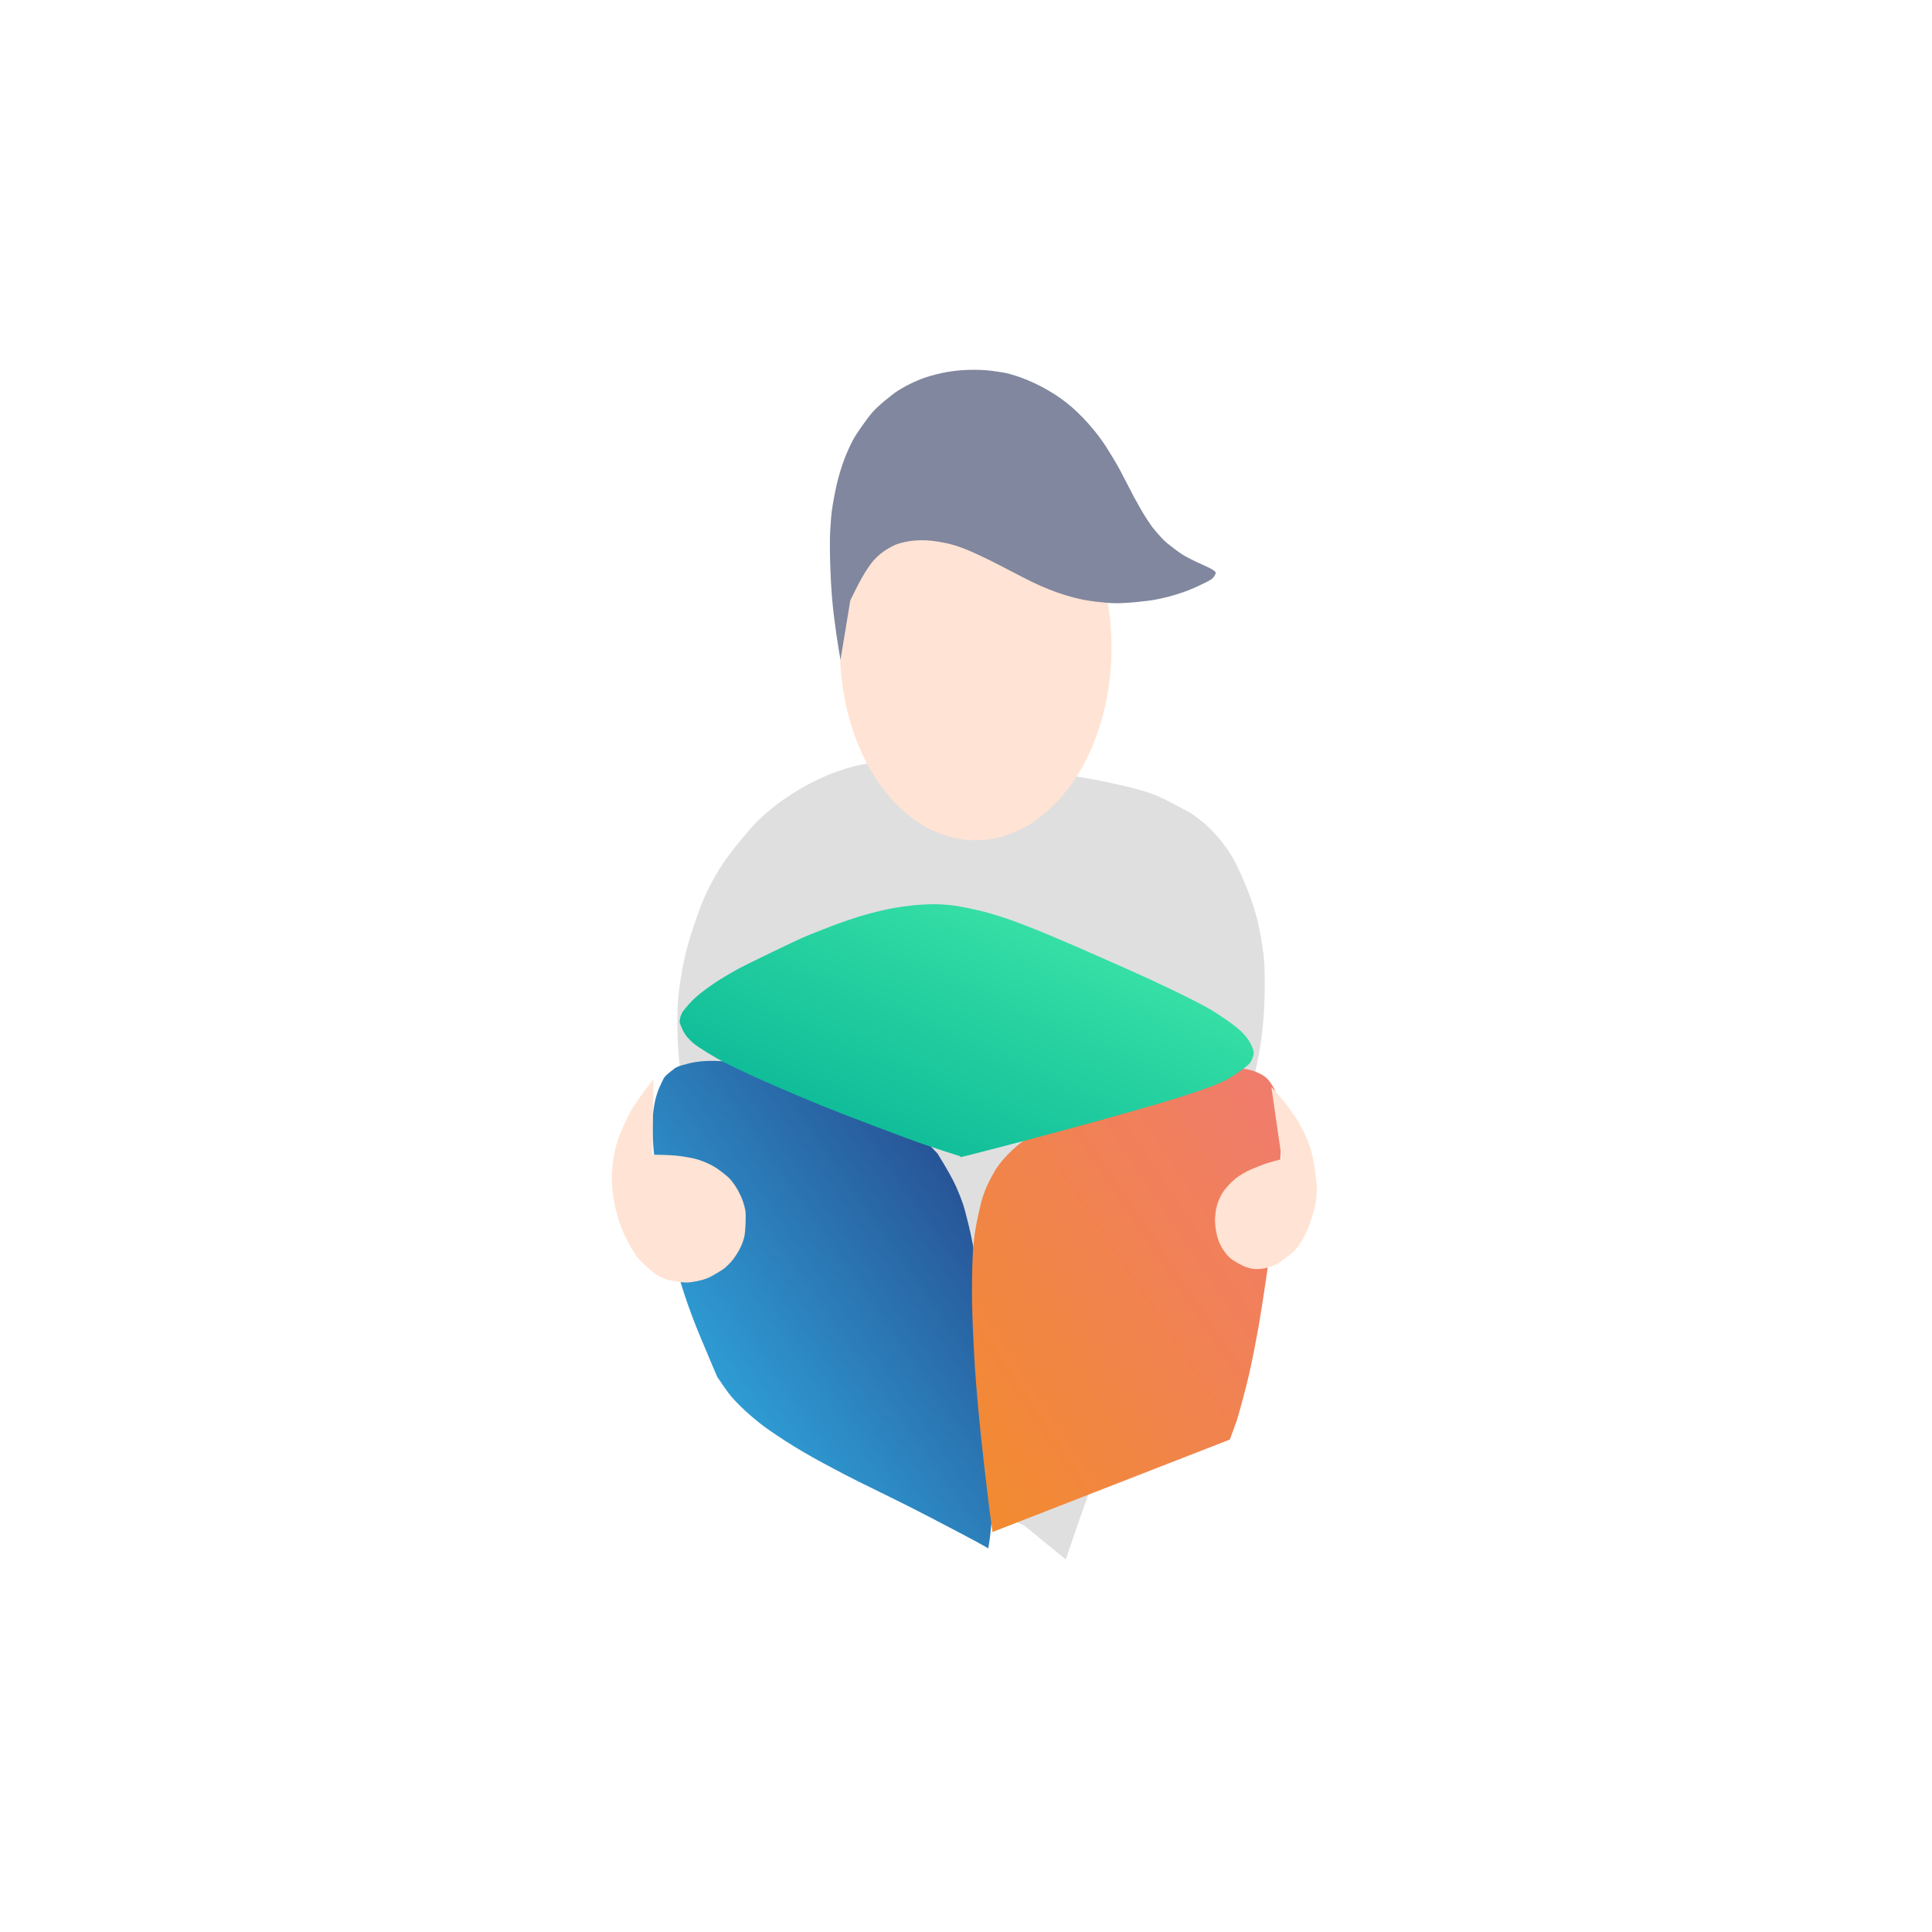 <svg width="512" height="512" viewBox="0 0 512 512" fill="none" xmlns="http://www.w3.org/2000/svg">
<rect x="0" y="0" width="512" height="512" fill="#333333" stroke="none"/>
<rect width="512" height="512" transform="translate(512) rotate(90)" fill="white"/>
<path d="M271.592 404.396C271.296 404.269 269.917 403.625 267.454 402.465C264.99 401.304 261.93 399.781 258.273 397.896C254.616 396.01 250.59 393.714 246.195 391.01C241.799 388.305 238.449 386.11 236.147 384.424C233.843 382.738 231.914 381.255 230.359 379.977C228.803 378.698 227.04 377.147 225.069 375.323C223.097 373.498 221.185 371.613 219.334 369.667C217.482 367.72 215.204 365.03 212.5 361.596C209.796 358.162 207.764 355.426 206.404 353.386C205.043 351.346 203.408 348.642 201.499 345.274C199.589 341.906 197.506 337.782 195.25 332.903C192.994 328.023 191.289 324.112 190.137 321.171C188.984 318.229 188.027 315.655 187.266 313.449C186.504 311.242 185.717 308.76 184.904 306.002C184.09 303.244 183.183 299.493 182.184 294.749C181.185 290.003 180.504 285.98 180.142 282.679C179.78 279.378 179.576 276.132 179.532 272.941C179.486 269.75 179.534 267.168 179.676 265.195C179.816 263.222 180.183 260.509 180.777 257.056C181.369 253.603 182.351 249.824 183.722 245.719C185.092 241.613 186.305 238.476 187.361 236.308C188.415 234.139 189.551 232.078 190.768 230.125C191.984 228.171 193.624 225.925 195.688 223.386C197.752 220.847 199.407 218.961 200.655 217.729C201.903 216.496 203.072 215.43 204.163 214.531C205.253 213.631 206.27 212.849 207.214 212.183C208.158 211.517 209.398 210.701 210.936 209.736C212.474 208.77 214.197 207.825 216.106 206.901C218.014 205.976 219.494 205.315 220.546 204.919C221.598 204.521 222.976 204.057 224.681 203.526C226.386 202.994 229.178 202.418 233.058 201.798C236.937 201.178 240.099 200.845 242.545 200.8C244.99 200.754 247.143 200.785 249.003 200.892C250.863 200.998 252.306 201.101 253.331 201.2C254.356 201.299 255.655 201.45 257.229 201.654C258.801 201.857 260.208 202.048 261.448 202.226C262.688 202.404 264.047 202.603 265.527 202.825C267.006 203.046 268.98 203.341 271.45 203.71C273.92 204.079 276.029 204.394 277.779 204.656C279.528 204.918 280.849 205.113 281.742 205.241C282.634 205.369 283.812 205.551 285.276 205.788C286.739 206.025 288.233 206.279 289.757 206.55C291.281 206.82 293.446 207.268 296.25 207.894C299.054 208.518 301.094 209.024 302.368 209.412C303.642 209.8 304.835 210.203 305.948 210.623C307.06 211.043 308.88 211.919 311.408 213.251C313.936 214.583 315.39 215.372 315.77 215.617C316.15 215.861 316.821 216.355 317.782 217.099C318.743 217.843 319.546 218.517 320.191 219.121C320.835 219.724 321.664 220.598 322.677 221.743C323.689 222.887 324.764 224.313 325.903 226.019C327.041 227.725 328.44 230.575 330.099 234.57C331.757 238.564 332.941 242.298 333.651 245.771C334.36 249.243 334.801 252.097 334.973 254.332C335.145 256.567 335.206 259.408 335.154 262.856C335.102 266.302 334.896 269.761 334.537 273.233C334.177 276.704 333.266 281.646 331.804 288.06C330.34 294.473 329.105 299.263 328.099 302.429C327.092 305.595 326.136 308.436 325.23 310.952C324.324 313.467 323.228 316.34 321.943 319.57C320.657 322.8 319.19 326.317 317.542 330.123C315.894 333.927 314.89 336.236 314.532 337.05C314.174 337.864 312.554 341.352 309.674 347.514C306.793 353.676 304.717 358.103 303.446 360.794C302.175 363.484 300.996 366.03 299.91 368.43C298.822 370.83 297.989 372.679 297.41 373.977C296.83 375.274 296.287 376.51 295.781 377.684C295.273 378.857 294.748 380.094 294.204 381.394C293.66 382.694 292.968 384.404 292.128 386.526C291.288 388.647 290.663 390.231 290.253 391.278C289.843 392.324 289.267 393.845 288.523 395.841C287.779 397.836 287.062 399.829 286.371 401.82C285.679 403.81 285.114 405.439 284.678 406.707C284.241 407.974 283.498 410.168 282.449 413.289" fill="#DFDFDF"/>
<path d="M262.02 410.382C260.368 409.453 259.158 408.78 258.389 408.362C257.619 407.943 256.098 407.136 253.826 405.942C251.554 404.747 248.952 403.387 246.021 401.861C243.089 400.335 239.765 398.657 236.047 396.829C232.329 394.999 229.481 393.598 227.503 392.625C225.525 391.651 222.568 390.111 218.634 388.003C214.698 385.894 211.161 383.824 208.021 381.794C204.88 379.763 202.583 378.158 201.129 376.979C199.674 375.799 198.55 374.845 197.758 374.117C196.964 373.387 196.22 372.666 195.525 371.954C194.829 371.24 194.239 370.603 193.754 370.041C193.269 369.479 192.561 368.521 191.631 367.167C190.701 365.812 190.184 365.052 190.081 364.887C189.977 364.721 188.458 361.125 185.523 354.099C182.587 347.073 180.309 340.258 178.688 333.655C177.066 327.051 175.968 322.218 175.395 319.156C174.822 316.094 174.424 313.891 174.201 312.549C173.977 311.206 173.741 309.487 173.492 307.393C173.242 305.299 173.077 303.337 172.997 301.509C172.916 299.68 172.907 298.05 172.969 296.619C173.031 295.187 173.209 293.721 173.505 292.22C173.8 290.718 174.255 289.283 174.871 287.914C175.487 286.545 175.893 285.731 176.091 285.471C176.289 285.211 176.641 284.867 177.148 284.439C177.655 284.011 178.074 283.681 178.404 283.449L178.811 283.097L179.734 282.629C180.14 282.473 181.034 282.214 182.417 281.851C183.8 281.487 185.335 281.265 187.023 281.185C188.709 281.105 190.37 281.139 192.005 281.289C193.639 281.438 195.136 281.622 196.498 281.841C197.858 282.059 199.529 282.384 201.509 282.816C203.488 283.248 206.841 284.191 211.567 285.646C216.293 287.101 219.779 288.257 222.024 289.115C224.268 289.972 225.975 290.652 227.145 291.156C228.313 291.66 230.148 292.57 232.648 293.888C235.148 295.206 237.606 296.715 240.02 298.416C242.434 300.116 244.257 301.547 245.491 302.707C246.723 303.867 247.712 304.863 248.458 305.696C250.964 309.76 252.609 312.692 253.391 314.494C254.173 316.295 254.754 317.757 255.136 318.879C255.518 320.001 256.059 322.01 256.759 324.907C257.459 327.803 258.115 331.192 258.727 335.076C259.338 338.958 259.758 341.832 259.988 343.698C260.216 345.563 260.424 347.316 260.61 348.956C260.795 350.596 260.969 352.147 261.133 353.61C261.296 355.072 261.46 356.652 261.625 358.348C261.789 360.044 262.031 362.707 262.352 366.338C262.672 369.968 262.92 373.451 263.095 376.786C263.27 380.121 263.373 382.56 263.403 384.103C263.433 385.646 263.453 386.748 263.464 387.409C263.474 388.069 263.467 389.194 263.445 390.784C263.423 392.373 263.375 393.958 263.303 395.538C263.229 397.118 263.156 398.465 263.082 399.581C263.007 400.696 262.889 402.084 262.729 403.745C262.568 405.405 262.438 406.659 262.339 407.505L261.916 410.278" fill="url(#paint0_linear)"/>
<path d="M263.015 406.005C262.982 405.804 262.793 404.424 262.448 401.863C262.104 399.303 261.567 394.869 260.839 388.56C260.111 382.251 259.551 376.858 259.159 372.381C258.766 367.905 258.498 364.565 258.354 362.361C258.212 360.156 258.038 356.806 257.834 352.309C257.63 347.813 257.553 343.461 257.602 339.255C257.651 335.048 257.788 331.805 258.012 329.526C258.235 327.247 258.627 324.815 259.186 322.231C259.745 319.647 260.196 317.871 260.539 316.904C260.882 315.937 261.207 315.096 261.514 314.381C261.821 313.665 262.273 312.768 262.869 311.689C263.466 310.61 263.88 309.898 264.112 309.553C264.343 309.207 264.651 308.786 265.035 308.289C265.42 307.792 265.702 307.445 265.881 307.248C266.061 307.051 266.365 306.72 266.793 306.257C267.221 305.794 267.743 305.276 268.359 304.704C268.976 304.131 269.573 303.611 270.153 303.144C270.732 302.677 271.921 301.836 273.719 300.621C275.518 299.406 277.991 297.995 281.139 296.388C284.288 294.78 286.411 293.745 287.508 293.282C288.605 292.819 289.928 292.289 291.477 291.692C293.027 291.095 294.594 290.506 296.18 289.925C297.765 289.344 299.37 288.792 300.994 288.27C302.618 287.748 304.245 287.243 305.873 286.755C307.502 286.267 308.707 285.912 309.487 285.692C310.269 285.471 311.133 285.244 312.08 285.013C313.026 284.781 314.034 284.544 315.104 284.303C316.173 284.061 317.388 283.829 318.749 283.607C320.111 283.384 321.402 283.219 322.62 283.111C323.84 283.002 325.261 282.977 326.884 283.034C328.508 283.091 329.669 283.194 330.368 283.342C331.068 283.49 331.631 283.631 332.059 283.765C332.487 283.899 332.995 284.107 333.585 284.389C334.175 284.671 334.636 284.926 334.969 285.153C335.302 285.379 335.634 285.665 335.967 286.011C336.298 286.358 336.687 286.884 337.132 287.591C337.578 288.298 337.955 289.064 338.265 289.89C338.575 290.715 338.812 291.501 338.977 292.247C339.142 292.993 339.307 294.173 339.474 295.786C339.641 297.399 339.624 300.472 339.423 305.004C339.223 309.537 339.028 312.629 338.837 314.281C338.647 315.933 338.435 317.65 338.201 319.431C337.968 321.213 337.692 323.287 337.374 325.654C337.055 328.021 336.81 329.83 336.637 331.08C336.465 332.33 336.225 334.052 335.916 336.245C335.607 338.439 335.203 341.15 334.702 344.378C334.201 347.606 333.821 349.959 333.561 351.439C333.3 352.919 332.923 354.928 332.429 357.468C331.934 360.007 331.463 362.26 331.015 364.227C330.567 366.193 329.986 368.485 329.273 371.102C328.56 373.719 328.056 375.505 327.761 376.459C327.505 377.188 327.328 377.671 327.229 377.908C327.13 378.146 326.695 379.342 325.925 381.497" fill="url(#paint1_linear)"/>
<path d="M254.446 306.423C254.303 306.383 253.082 305.99 250.782 305.244C248.482 304.498 246.442 303.823 244.664 303.219C242.885 302.615 238.719 301.074 232.166 298.596C225.613 296.118 220.864 294.275 217.919 293.068C214.973 291.86 212.891 290.998 211.673 290.482C210.454 289.964 209.105 289.386 207.625 288.746C206.145 288.105 204.526 287.4 202.768 286.63C201.009 285.859 199.111 284.994 197.074 284.036C195.037 283.077 193.385 282.275 192.118 281.631C190.85 280.986 189.31 280.106 187.498 278.991C185.685 277.876 184.445 277.039 183.779 276.481C183.112 275.922 182.477 275.269 181.873 274.522C181.269 273.775 180.675 272.577 180.091 270.928C180.09 270.773 180.11 270.557 180.151 270.279C180.192 270.001 180.252 269.723 180.332 269.446C180.412 269.168 180.556 268.821 180.764 268.405C180.971 267.987 181.61 267.181 182.68 265.987C183.75 264.791 185.152 263.552 186.886 262.268C188.619 260.984 190.359 259.826 192.105 258.794C193.85 257.761 195.223 256.977 196.224 256.441C197.224 255.905 199.963 254.559 204.441 252.402C208.918 250.244 211.679 248.939 212.724 248.485C213.768 248.031 215.596 247.29 218.208 246.262C220.82 245.234 223 244.429 224.749 243.847C226.497 243.265 227.896 242.822 228.944 242.517C229.991 242.211 231.206 241.891 232.588 241.559C233.97 241.226 235.004 240.993 235.692 240.861C236.379 240.729 236.9 240.63 237.256 240.564C237.611 240.498 238.281 240.396 239.265 240.258C240.248 240.119 241.114 240.01 241.862 239.93C242.61 239.85 243.533 239.781 244.629 239.724C245.724 239.666 246.677 239.635 247.487 239.629C248.297 239.623 249.168 239.653 250.101 239.718C251.033 239.783 251.887 239.863 252.662 239.959C253.437 240.054 254.832 240.305 256.846 240.713C258.86 241.12 260.752 241.583 262.523 242.103C264.294 242.622 265.77 243.084 266.952 243.49C268.134 243.895 269.743 244.492 271.78 245.28C273.817 246.068 275.824 246.877 277.801 247.707C279.777 248.537 281.291 249.178 282.343 249.628C283.394 250.078 284.369 250.497 285.268 250.886C286.166 251.274 287.914 252.042 290.511 253.188C293.108 254.334 294.826 255.091 295.664 255.459C296.501 255.826 297.897 256.448 299.851 257.325C301.805 258.201 303.375 258.912 304.562 259.459C305.748 260.005 307.452 260.806 309.673 261.863C311.893 262.919 313.801 263.852 315.397 264.662C316.993 265.471 318.216 266.108 319.066 266.574C319.916 267.039 320.651 267.452 321.272 267.813C321.893 268.173 323.104 268.971 324.906 270.206C326.708 271.44 328.08 272.522 329.024 273.451C329.967 274.379 330.694 275.289 331.204 276.179C331.714 277.069 332.062 277.945 332.248 278.809L332.182 279.577C331.95 280.344 331.772 280.846 331.647 281.083C331.521 281.319 331.335 281.591 331.089 281.897C330.842 282.203 329.924 282.921 328.334 284.053C326.743 285.184 325.387 286.011 324.267 286.533C323.146 287.055 322.272 287.439 321.645 287.685C321.017 287.931 319.703 288.398 317.703 289.086C315.703 289.774 313.869 290.381 312.203 290.909C310.536 291.436 308.655 292.007 306.56 292.622C304.464 293.237 302.718 293.74 301.321 294.13C299.924 294.52 298.708 294.861 297.674 295.153C296.639 295.445 295.463 295.78 294.147 296.156C292.83 296.532 291.529 296.897 290.243 297.251C288.957 297.605 287.666 297.956 286.372 298.304C285.078 298.652 283.61 299.051 281.968 299.501C280.326 299.95 278.099 300.551 275.287 301.303C272.475 302.055 270.692 302.528 269.936 302.724C269.18 302.919 267.967 303.234 266.298 303.668C264.628 304.102 263.48 304.399 262.853 304.56C262.225 304.72 261.313 304.956 260.118 305.268C258.922 305.579 258.15 305.778 257.804 305.866C257.458 305.954 256.385 306.218 254.587 306.659" fill="url(#paint2_linear)"/>
<path d="M294.562 171.289C294.564 171.672 294.563 172.056 294.559 172.44C294.554 172.823 294.547 173.206 294.537 173.59C294.526 173.973 294.512 174.356 294.496 174.74C294.48 175.123 294.46 175.506 294.438 175.888C294.415 176.27 294.389 176.652 294.361 177.034C294.332 177.416 294.3 177.797 294.266 178.178C294.231 178.558 294.193 178.938 294.152 179.318C294.111 179.697 294.067 180.076 294.021 180.454C293.973 180.832 293.923 181.209 293.871 181.586C293.818 181.962 293.762 182.338 293.703 182.713C293.644 183.087 293.582 183.461 293.518 183.834C293.452 184.206 293.384 184.578 293.314 184.949C293.243 185.319 293.169 185.689 293.093 186.057C293.016 186.425 292.936 186.792 292.854 187.158C292.771 187.524 292.686 187.888 292.598 188.251C292.509 188.614 292.418 188.976 292.324 189.336C292.23 189.696 292.133 190.054 292.033 190.412C291.933 190.768 291.83 191.124 291.725 191.478C291.619 191.832 291.51 192.184 291.4 192.534C291.288 192.884 291.174 193.233 291.058 193.58C290.941 193.926 290.822 194.271 290.7 194.614C290.577 194.956 290.452 195.297 290.325 195.637C290.197 195.975 290.066 196.312 289.934 196.647C289.8 196.981 289.665 197.314 289.527 197.645C289.388 197.975 289.247 198.303 289.104 198.629C288.96 198.955 288.814 199.278 288.666 199.6C288.517 199.921 288.366 200.24 288.212 200.557C288.058 200.873 287.901 201.187 287.743 201.499C287.584 201.81 287.423 202.119 287.259 202.425C287.095 202.731 286.929 203.035 286.761 203.336C286.592 203.637 286.421 203.935 286.248 204.231C286.074 204.527 285.899 204.82 285.721 205.11C285.543 205.4 285.362 205.687 285.18 205.971C284.997 206.255 284.812 206.536 284.625 206.815C284.438 207.093 284.249 207.368 284.058 207.641C283.866 207.913 283.673 208.182 283.477 208.448C283.281 208.714 283.083 208.977 282.884 209.237C282.684 209.496 282.482 209.752 282.278 210.006C282.074 210.259 281.868 210.509 281.66 210.757C281.452 211.003 281.242 211.247 281.03 211.487C280.818 211.727 280.604 211.963 280.389 212.197C280.173 212.429 279.955 212.659 279.736 212.886C279.516 213.112 279.295 213.334 279.073 213.554C278.85 213.773 278.625 213.989 278.399 214.201C278.173 214.413 277.945 214.621 277.715 214.826C277.485 215.03 277.254 215.231 277.022 215.429C276.789 215.626 276.555 215.82 276.319 216.01C276.083 216.2 275.845 216.386 275.607 216.569C275.368 216.751 275.128 216.929 274.886 217.104C274.644 217.278 274.401 217.449 274.157 217.616C273.912 217.782 273.666 217.945 273.42 218.105C273.173 218.263 272.925 218.418 272.675 218.57C272.425 218.721 272.175 218.868 271.924 219.011C271.672 219.154 271.419 219.293 271.165 219.428C270.911 219.563 270.656 219.694 270.4 219.821C270.144 219.947 269.887 220.07 269.629 220.189C269.371 220.307 269.112 220.422 268.852 220.532C268.592 220.642 268.331 220.749 268.07 220.851C267.808 220.953 267.546 221.05 267.283 221.144C267.02 221.238 266.756 221.327 266.492 221.413C266.227 221.498 265.962 221.579 265.697 221.656C265.431 221.732 265.164 221.805 264.898 221.873C264.63 221.941 264.363 222.005 264.095 222.065C263.827 222.124 263.558 222.179 263.29 222.231C263.021 222.281 262.752 222.328 262.483 222.371C262.213 222.413 261.944 222.451 261.674 222.485C261.403 222.519 261.133 222.548 260.863 222.574C260.592 222.599 260.321 222.62 260.05 222.636C259.779 222.652 259.508 222.665 259.237 222.673C258.966 222.681 258.695 222.684 258.424 222.683C258.153 222.682 257.882 222.677 257.611 222.668C257.34 222.658 257.069 222.645 256.798 222.627C256.527 222.608 256.257 222.585 255.987 222.559C255.716 222.532 255.446 222.501 255.176 222.466C254.906 222.43 254.636 222.39 254.367 222.346C254.098 222.302 253.829 222.253 253.561 222.201C253.292 222.148 253.024 222.091 252.757 222.03C252.489 221.968 252.222 221.903 251.956 221.834C251.689 221.764 251.423 221.689 251.158 221.611C250.892 221.533 250.628 221.45 250.364 221.364C250.1 221.277 249.837 221.186 249.575 221.091C249.312 220.995 249.05 220.896 248.79 220.793C248.528 220.689 248.268 220.581 248.01 220.469C247.75 220.357 247.492 220.241 247.235 220.121C246.977 220.001 246.721 219.876 246.466 219.748C246.21 219.62 245.956 219.487 245.704 219.351C245.45 219.214 245.198 219.073 244.947 218.929C244.696 218.784 244.446 218.636 244.198 218.484C243.95 218.331 243.703 218.174 243.457 218.014C243.211 217.853 242.966 217.689 242.722 217.521C242.478 217.352 242.237 217.18 241.997 217.004C241.756 216.828 241.517 216.648 241.279 216.464C241.041 216.28 240.804 216.093 240.57 215.902C240.335 215.71 240.102 215.515 239.871 215.317C239.639 215.117 239.409 214.915 239.181 214.709C238.953 214.503 238.726 214.293 238.501 214.08C238.276 213.866 238.053 213.649 237.831 213.429C237.609 213.208 237.39 212.984 237.172 212.757C236.954 212.529 236.738 212.297 236.524 212.063C236.31 211.829 236.097 211.591 235.887 211.35C235.676 211.108 235.468 210.864 235.262 210.616C235.055 210.368 234.85 210.116 234.648 209.862C234.446 209.607 234.245 209.349 234.047 209.088C233.849 208.827 233.652 208.563 233.458 208.296C233.264 208.028 233.072 207.758 232.883 207.485C232.693 207.211 232.505 206.935 232.32 206.656C232.134 206.376 231.951 206.094 231.771 205.809C231.589 205.523 231.411 205.235 231.235 204.944C231.059 204.653 230.885 204.359 230.713 204.063C230.541 203.766 230.372 203.467 230.206 203.165C230.039 202.863 229.875 202.558 229.713 202.251C229.551 201.943 229.391 201.633 229.235 201.321C229.077 201.008 228.923 200.693 228.772 200.376C228.62 200.058 228.47 199.739 228.324 199.417C228.177 199.095 228.033 198.77 227.891 198.443C227.749 198.116 227.61 197.787 227.474 197.456C227.338 197.125 227.204 196.792 227.073 196.456C226.942 196.12 226.814 195.783 226.689 195.443C226.563 195.103 226.44 194.762 226.32 194.418C226.2 194.074 226.082 193.729 225.968 193.382C225.853 193.034 225.741 192.685 225.633 192.334C225.523 191.983 225.417 191.63 225.314 191.276C225.21 190.922 225.11 190.566 225.012 190.208C224.914 189.85 224.82 189.491 224.728 189.131C224.636 188.77 224.547 188.408 224.461 188.044C224.374 187.68 224.291 187.316 224.211 186.95C224.13 186.583 224.053 186.215 223.979 185.847C223.904 185.478 223.832 185.108 223.764 184.738C223.695 184.366 223.63 183.994 223.568 183.622C223.505 183.248 223.445 182.874 223.389 182.499C223.332 182.124 223.278 181.748 223.228 181.371C223.177 180.994 223.129 180.617 223.085 180.239C223.04 179.86 222.998 179.481 222.96 179.102C222.922 178.722 222.886 178.341 222.854 177.961C222.821 177.58 222.792 177.199 222.766 176.817C222.739 176.435 222.716 176.052 222.696 175.67C222.675 175.288 222.658 174.905 222.644 174.522C222.63 174.138 222.619 173.755 222.611 173.372C222.603 172.988 222.598 172.605 222.596 172.221C222.594 171.837 222.595 171.453 222.599 171.07C222.603 170.686 222.611 170.302 222.621 169.919C222.631 169.535 222.645 169.152 222.662 168.769C222.678 168.386 222.697 168.003 222.72 167.621C222.742 167.239 222.768 166.857 222.797 166.475C222.825 166.093 222.857 165.712 222.892 165.332C222.926 164.951 222.964 164.571 223.006 164.192C223.046 163.812 223.09 163.433 223.137 163.055C223.184 162.677 223.234 162.299 223.287 161.923C223.339 161.547 223.395 161.171 223.455 160.797C223.513 160.422 223.575 160.048 223.64 159.675C223.705 159.302 223.773 158.93 223.844 158.56C223.914 158.19 223.988 157.82 224.065 157.452C224.141 157.084 224.221 156.717 224.304 156.351C224.386 155.985 224.472 155.621 224.56 155.258C224.648 154.895 224.74 154.533 224.834 154.173C224.928 153.813 225.025 153.454 225.125 153.098C225.225 152.74 225.327 152.385 225.433 152.031C225.538 151.677 225.646 151.325 225.758 150.975C225.869 150.625 225.983 150.276 226.1 149.93C226.216 149.583 226.336 149.238 226.458 148.896C226.58 148.552 226.705 148.211 226.833 147.873C226.961 147.533 227.091 147.196 227.224 146.862C227.357 146.527 227.493 146.195 227.631 145.865C227.769 145.534 227.91 145.206 228.054 144.88C228.197 144.554 228.343 144.23 228.492 143.909C228.64 143.587 228.792 143.269 228.946 142.953C229.1 142.636 229.256 142.322 229.415 142.011C229.573 141.699 229.735 141.39 229.899 141.084C230.062 140.778 230.228 140.474 230.397 140.173C230.565 139.872 230.736 139.574 230.91 139.278C231.083 138.982 231.259 138.69 231.437 138.4C231.615 138.11 231.795 137.823 231.978 137.539C232.16 137.254 232.345 136.973 232.532 136.695C232.719 136.416 232.908 136.141 233.1 135.869C233.291 135.597 233.485 135.328 233.681 135.062C233.877 134.795 234.074 134.532 234.274 134.273C234.474 134.013 234.676 133.756 234.88 133.503C235.084 133.249 235.29 132.999 235.498 132.753C235.706 132.506 235.916 132.263 236.128 132.023C236.34 131.783 236.553 131.546 236.769 131.313C236.985 131.079 237.202 130.85 237.422 130.624C237.641 130.397 237.862 130.174 238.085 129.955C238.307 129.736 238.532 129.521 238.759 129.309C238.985 129.096 239.213 128.887 239.443 128.683C239.672 128.478 239.903 128.277 240.136 128.08C240.368 127.882 240.603 127.689 240.839 127.499C241.075 127.309 241.312 127.123 241.551 126.941C241.789 126.759 242.03 126.58 242.272 126.406C242.513 126.231 242.756 126.06 243.001 125.893C243.245 125.726 243.491 125.563 243.738 125.405C243.985 125.245 244.233 125.09 244.483 124.939C244.732 124.788 244.983 124.641 245.235 124.498C245.486 124.355 245.739 124.216 245.993 124.081C246.247 123.946 246.502 123.815 246.758 123.688C247.014 123.561 247.271 123.438 247.529 123.32C247.787 123.201 248.046 123.087 248.306 122.977C248.566 122.866 248.826 122.76 249.088 122.658C249.349 122.556 249.611 122.458 249.875 122.365C250.138 122.271 250.402 122.182 250.666 122.097C250.93 122.011 251.196 121.93 251.462 121.854C251.727 121.777 251.993 121.705 252.261 121.637C252.527 121.568 252.795 121.504 253.063 121.445C253.331 121.385 253.599 121.329 253.868 121.279C254.136 121.227 254.405 121.181 254.675 121.139C254.945 121.096 255.215 121.058 255.485 121.024C255.755 120.99 256.025 120.96 256.296 120.936C256.566 120.91 256.837 120.889 257.108 120.873C257.378 120.856 257.649 120.844 257.921 120.837C258.191 120.829 258.462 120.825 258.734 120.826C259.005 120.826 259.276 120.832 259.547 120.842C259.818 120.851 260.089 120.865 260.36 120.883C260.63 120.901 260.901 120.923 261.172 120.951C261.442 120.977 261.712 121.008 261.982 121.044C262.252 121.079 262.521 121.119 262.791 121.163C263.06 121.207 263.329 121.255 263.597 121.308C263.865 121.361 264.133 121.418 264.401 121.479C264.669 121.54 264.936 121.606 265.202 121.676C265.468 121.746 265.734 121.82 266 121.898C266.265 121.976 266.53 122.059 266.794 122.146C267.058 122.232 267.321 122.323 267.584 122.419C267.846 122.514 268.107 122.613 268.369 122.717C268.629 122.821 268.889 122.928 269.149 123.04C269.407 123.152 269.665 123.268 269.923 123.389C270.18 123.509 270.436 123.633 270.692 123.761C270.947 123.889 271.201 124.022 271.455 124.159C271.708 124.295 271.96 124.436 272.211 124.58C272.461 124.724 272.711 124.873 272.96 125.026C273.208 125.178 273.456 125.335 273.702 125.496C273.948 125.656 274.192 125.821 274.436 125.989C274.679 126.157 274.921 126.33 275.162 126.506C275.402 126.682 275.641 126.862 275.879 127.046C276.117 127.229 276.353 127.416 276.588 127.608C276.822 127.799 277.055 127.994 277.287 128.193C277.519 128.392 277.749 128.595 277.977 128.801C278.205 129.007 278.432 129.216 278.657 129.43C278.882 129.643 279.105 129.86 279.327 130.081C279.548 130.301 279.768 130.525 279.986 130.753C280.204 130.981 280.42 131.212 280.634 131.447C280.848 131.681 281.061 131.918 281.271 132.16C281.481 132.401 281.69 132.646 281.897 132.894C282.103 133.142 282.307 133.393 282.51 133.648C282.712 133.902 282.913 134.16 283.111 134.422C283.309 134.682 283.506 134.946 283.7 135.214C283.894 135.481 284.086 135.751 284.276 136.025C284.465 136.298 284.653 136.574 284.839 136.854C285.024 137.134 285.207 137.416 285.388 137.702C285.568 137.987 285.747 138.275 285.923 138.566C286.099 138.857 286.273 139.151 286.445 139.448C286.616 139.744 286.785 140.044 286.952 140.346C287.119 140.648 287.283 140.952 287.445 141.26C287.607 141.567 287.766 141.877 287.923 142.189C288.08 142.501 288.235 142.816 288.387 143.134C288.539 143.451 288.688 143.771 288.835 144.093C288.981 144.415 289.125 144.74 289.267 145.067C289.409 145.393 289.548 145.722 289.684 146.054C289.82 146.385 289.953 146.718 290.085 147.054C290.215 147.389 290.344 147.727 290.47 148.067C290.595 148.406 290.718 148.748 290.838 149.092C290.958 149.435 291.076 149.78 291.19 150.128C291.304 150.475 291.416 150.824 291.526 151.176C291.634 151.526 291.74 151.879 291.844 152.234C291.947 152.588 292.048 152.944 292.146 153.302C292.243 153.66 292.338 154.019 292.43 154.38C292.522 154.74 292.611 155.102 292.698 155.466C292.784 155.829 292.867 156.194 292.947 156.561C293.027 156.927 293.105 157.294 293.179 157.663C293.253 158.031 293.325 158.401 293.394 158.773C293.462 159.143 293.528 159.515 293.591 159.889C293.653 160.262 293.713 160.636 293.769 161.011C293.825 161.386 293.879 161.762 293.93 162.139C293.98 162.515 294.028 162.893 294.073 163.272C294.117 163.65 294.159 164.029 294.198 164.409C294.236 164.788 294.272 165.168 294.304 165.55C294.336 165.93 294.366 166.312 294.392 166.694C294.418 167.075 294.442 167.457 294.462 167.84C294.482 168.222 294.5 168.605 294.514 168.989C294.528 169.372 294.539 169.755 294.547 170.139C294.555 170.522 294.56 170.905 294.562 171.289Z" fill="#FFE3D4"/>
<path d="M339.683 307.175C338.952 307.357 338.358 307.513 337.902 307.642C337.445 307.771 336.913 307.924 336.307 308.101C335.699 308.277 334.771 308.607 333.523 309.09C332.274 309.572 331.248 310.02 330.446 310.433C329.645 310.845 328.998 311.217 328.504 311.549C328.01 311.879 327.54 312.234 327.095 312.612C326.649 312.99 326.17 313.454 325.66 314.003C325.149 314.552 324.74 315.038 324.433 315.461C324.125 315.883 323.86 316.297 323.638 316.704C323.414 317.11 323.186 317.604 322.953 318.184C322.72 318.763 322.526 319.366 322.372 319.993C322.218 320.619 322.103 321.454 322.027 322.5C321.951 323.545 322.011 324.679 322.209 325.901C322.407 327.123 322.675 328.152 323.014 328.99C323.352 329.828 323.75 330.584 324.207 331.259C324.663 331.934 325.017 332.407 325.269 332.679C325.521 332.95 325.822 333.234 326.17 333.53C326.518 333.826 327.141 334.229 328.037 334.741C328.933 335.253 329.662 335.604 330.224 335.795C330.786 335.985 331.27 336.114 331.677 336.181C332.084 336.247 332.393 336.288 332.604 336.303C332.815 336.317 333.129 336.318 333.547 336.304C333.965 336.29 334.451 336.234 335.007 336.136C335.562 336.038 336.052 335.923 336.477 335.79C336.901 335.656 337.417 335.449 338.023 335.167C338.629 334.885 339.551 334.268 340.79 333.316C342.028 332.364 342.802 331.723 343.11 331.391C343.418 331.059 343.765 330.631 344.153 330.107C344.54 329.583 345.044 328.758 345.665 327.633C346.285 326.508 346.902 324.986 347.514 323.066C348.126 321.146 348.478 319.939 348.57 319.443C348.66 318.947 348.752 318.224 348.846 317.273C348.938 316.321 348.99 315.539 349 314.927C349.01 314.314 348.831 312.711 348.463 310.118C348.094 307.525 347.666 305.506 347.179 304.061C346.692 302.616 346.163 301.316 345.591 300.16C345.019 299.003 344.573 298.153 344.254 297.61C343.935 297.066 343.547 296.447 343.091 295.755C342.633 295.063 342.173 294.403 341.711 293.776C341.248 293.148 340.645 292.366 339.902 291.428L338.479 289.781L336.93 288.072" fill="#FFE3D4"/>
<path d="M172.874 306.01C173.182 306.013 174.033 306.028 175.425 306.056C176.817 306.082 178.055 306.149 179.139 306.255C180.223 306.36 181.261 306.504 182.253 306.687C183.245 306.869 183.998 307.032 184.511 307.174C185.024 307.316 185.638 307.522 186.354 307.79C187.07 308.058 187.855 308.419 188.71 308.875C189.564 309.331 190.482 309.946 191.463 310.722C192.444 311.496 193.053 312.008 193.289 312.257C193.525 312.506 193.868 312.924 194.318 313.512C194.768 314.1 195.238 314.848 195.728 315.757C196.218 316.666 196.607 317.552 196.897 318.415C197.186 319.277 197.391 320.043 197.511 320.715C197.63 321.386 197.651 322.6 197.573 324.356C197.495 326.112 197.366 327.333 197.188 328.019C197.008 328.704 196.745 329.443 196.397 330.236C196.049 331.029 195.612 331.818 195.086 332.603C194.56 333.388 194.15 333.946 193.856 334.276C193.561 334.606 193.242 334.938 192.899 335.273C192.555 335.607 192.25 335.886 191.982 336.11C191.714 336.334 191.028 336.775 189.926 337.435C188.823 338.095 187.959 338.547 187.333 338.793C186.707 339.039 185.865 339.274 184.805 339.498C183.745 339.722 182.861 339.847 182.153 339.871C181.445 339.895 180.432 339.797 179.115 339.577C177.798 339.357 176.939 339.178 176.537 339.042C176.135 338.904 175.617 338.671 174.984 338.343C174.35 338.014 173.889 337.757 173.599 337.571C173.309 337.384 172.563 336.745 171.361 335.653C170.159 334.561 169.302 333.682 168.791 333.017C168.28 332.352 167.629 331.327 166.838 329.942C166.046 328.556 165.306 326.973 164.618 325.192C163.93 323.411 163.397 321.602 163.021 319.764C162.645 317.926 162.41 316.513 162.317 315.527C162.223 314.54 162.169 313.808 162.155 313.331C162.14 312.853 162.137 312.376 162.147 311.9C162.155 311.423 162.194 310.703 162.263 309.739C162.331 308.774 162.452 307.786 162.624 306.774C162.795 305.761 162.964 304.913 163.132 304.229C163.298 303.545 163.514 302.79 163.779 301.965C164.043 301.14 164.555 299.89 165.315 298.215C166.075 296.539 166.634 295.384 166.993 294.75C167.351 294.115 167.803 293.384 168.351 292.557C168.897 291.729 169.598 290.738 170.454 289.585C171.309 288.431 172.218 287.242 173.18 286.02" fill="#FFE3D4"/>
<path d="M222.738 174.865C222.732 174.793 222.557 173.756 222.213 171.754C221.868 169.75 221.463 166.903 220.998 163.211C220.532 159.519 220.218 155.378 220.058 150.788C219.896 146.198 219.885 142.771 220.024 140.508C220.162 138.244 220.293 136.596 220.417 135.564C220.54 134.532 220.815 132.921 221.242 130.731C221.668 128.541 222.177 126.5 222.769 124.607C223.361 122.714 223.956 121.088 224.555 119.728C225.153 118.368 225.676 117.28 226.123 116.464C226.57 115.648 227.37 114.422 228.524 112.786C229.677 111.149 230.617 109.924 231.344 109.112C232.071 108.298 233.14 107.306 234.552 106.134C235.963 104.961 237.052 104.129 237.818 103.637C238.584 103.145 239.426 102.651 240.342 102.155C241.258 101.659 242.442 101.117 243.895 100.529C245.347 99.941 247.191 99.396 249.429 98.894C251.665 98.393 254.026 98.104 256.512 98.027C258.996 97.949 261.197 98.043 263.115 98.308C265.031 98.575 266.256 98.771 266.788 98.898C267.32 99.024 268.1 99.248 269.13 99.57C270.158 99.892 271.286 100.309 272.512 100.821C273.738 101.333 274.968 101.917 276.203 102.574C277.438 103.231 278.6 103.915 279.689 104.625C280.777 105.335 281.774 106.048 282.68 106.764C283.584 107.479 284.517 108.291 285.477 109.199C286.436 110.107 287.439 111.152 288.486 112.334C289.533 113.515 290.43 114.607 291.176 115.609C291.922 116.611 292.51 117.444 292.942 118.107C293.373 118.769 294.001 119.78 294.825 121.139C295.649 122.497 296.271 123.57 296.692 124.358C297.112 125.146 297.768 126.405 298.66 128.136C299.55 129.866 300.179 131.079 300.546 131.773C300.913 132.467 301.448 133.423 302.151 134.643C302.853 135.862 303.46 136.86 303.97 137.638C304.48 138.414 304.907 139.041 305.253 139.517C305.598 139.993 306.122 140.629 306.825 141.426C307.527 142.223 308.082 142.823 308.488 143.225C308.894 143.626 309.701 144.287 310.908 145.208C312.114 146.128 312.988 146.751 313.531 147.076C314.073 147.401 314.8 147.794 315.713 148.254C316.626 148.714 317.539 149.146 318.451 149.549C319.363 149.951 320.025 150.256 320.436 150.464C320.846 150.671 321.163 150.847 321.385 150.992C321.606 151.136 321.795 151.287 321.952 151.443C322.108 151.599 322.208 151.717 322.253 151.798C321.937 152.477 321.704 152.894 321.554 153.049C321.403 153.203 321.167 153.397 320.845 153.629C320.523 153.861 319.523 154.373 317.843 155.164C316.163 155.954 314.66 156.571 313.336 157.016C312.01 157.46 310.876 157.808 309.933 158.059C308.99 158.309 307.887 158.565 306.624 158.826C305.36 159.086 303.541 159.328 301.167 159.552C298.792 159.774 296.929 159.876 295.578 159.856C294.227 159.835 292.505 159.698 290.413 159.446C288.321 159.193 286.445 158.85 284.785 158.417C283.125 157.984 281.593 157.517 280.19 157.015C278.786 156.513 277.38 155.957 275.971 155.349C274.561 154.74 272.832 153.904 270.784 152.841C268.735 151.778 266.81 150.78 265.008 149.847C263.205 148.913 261.524 148.08 259.964 147.348C258.404 146.616 257.178 146.068 256.287 145.704C255.395 145.34 254.553 145.028 253.762 144.767C252.97 144.505 252.232 144.288 251.548 144.115C250.863 143.941 249.928 143.755 248.742 143.559C247.556 143.362 246.452 143.239 245.432 143.189C244.412 143.139 243.392 143.159 242.373 143.247C241.353 143.335 240.415 143.481 239.558 143.686C238.7 143.89 238.005 144.097 237.472 144.305C236.938 144.513 236.293 144.834 235.539 145.266C234.783 145.698 234.072 146.181 233.406 146.717C232.739 147.251 232.099 147.863 231.486 148.551C230.873 149.239 230.093 150.343 229.145 151.863C228.197 153.382 226.926 155.805 225.334 159.132" fill="#80879E"/>
<defs>
<linearGradient id="paint0_linear" x1="263.468" y1="281.143" x2="142.002" y2="366.237" gradientUnits="userSpaceOnUse">
<stop stop-color="#253E84"/>
<stop offset="1" stop-color="#32BEF0"/>
</linearGradient>
<linearGradient id="paint1_linear" x1="339.588" y1="283.005" x2="226.049" y2="358.697" gradientUnits="userSpaceOnUse">
<stop stop-color="#F07B6F"/>
<stop offset="1" stop-color="#F28B2D"/>
</linearGradient>
<linearGradient id="paint2_linear" x1="332.248" y1="239.628" x2="282.788" y2="351.9" gradientUnits="userSpaceOnUse">
<stop stop-color="#46EEAA"/>
<stop offset="1" stop-color="#00AF94"/>
</linearGradient>
</defs>
</svg>
